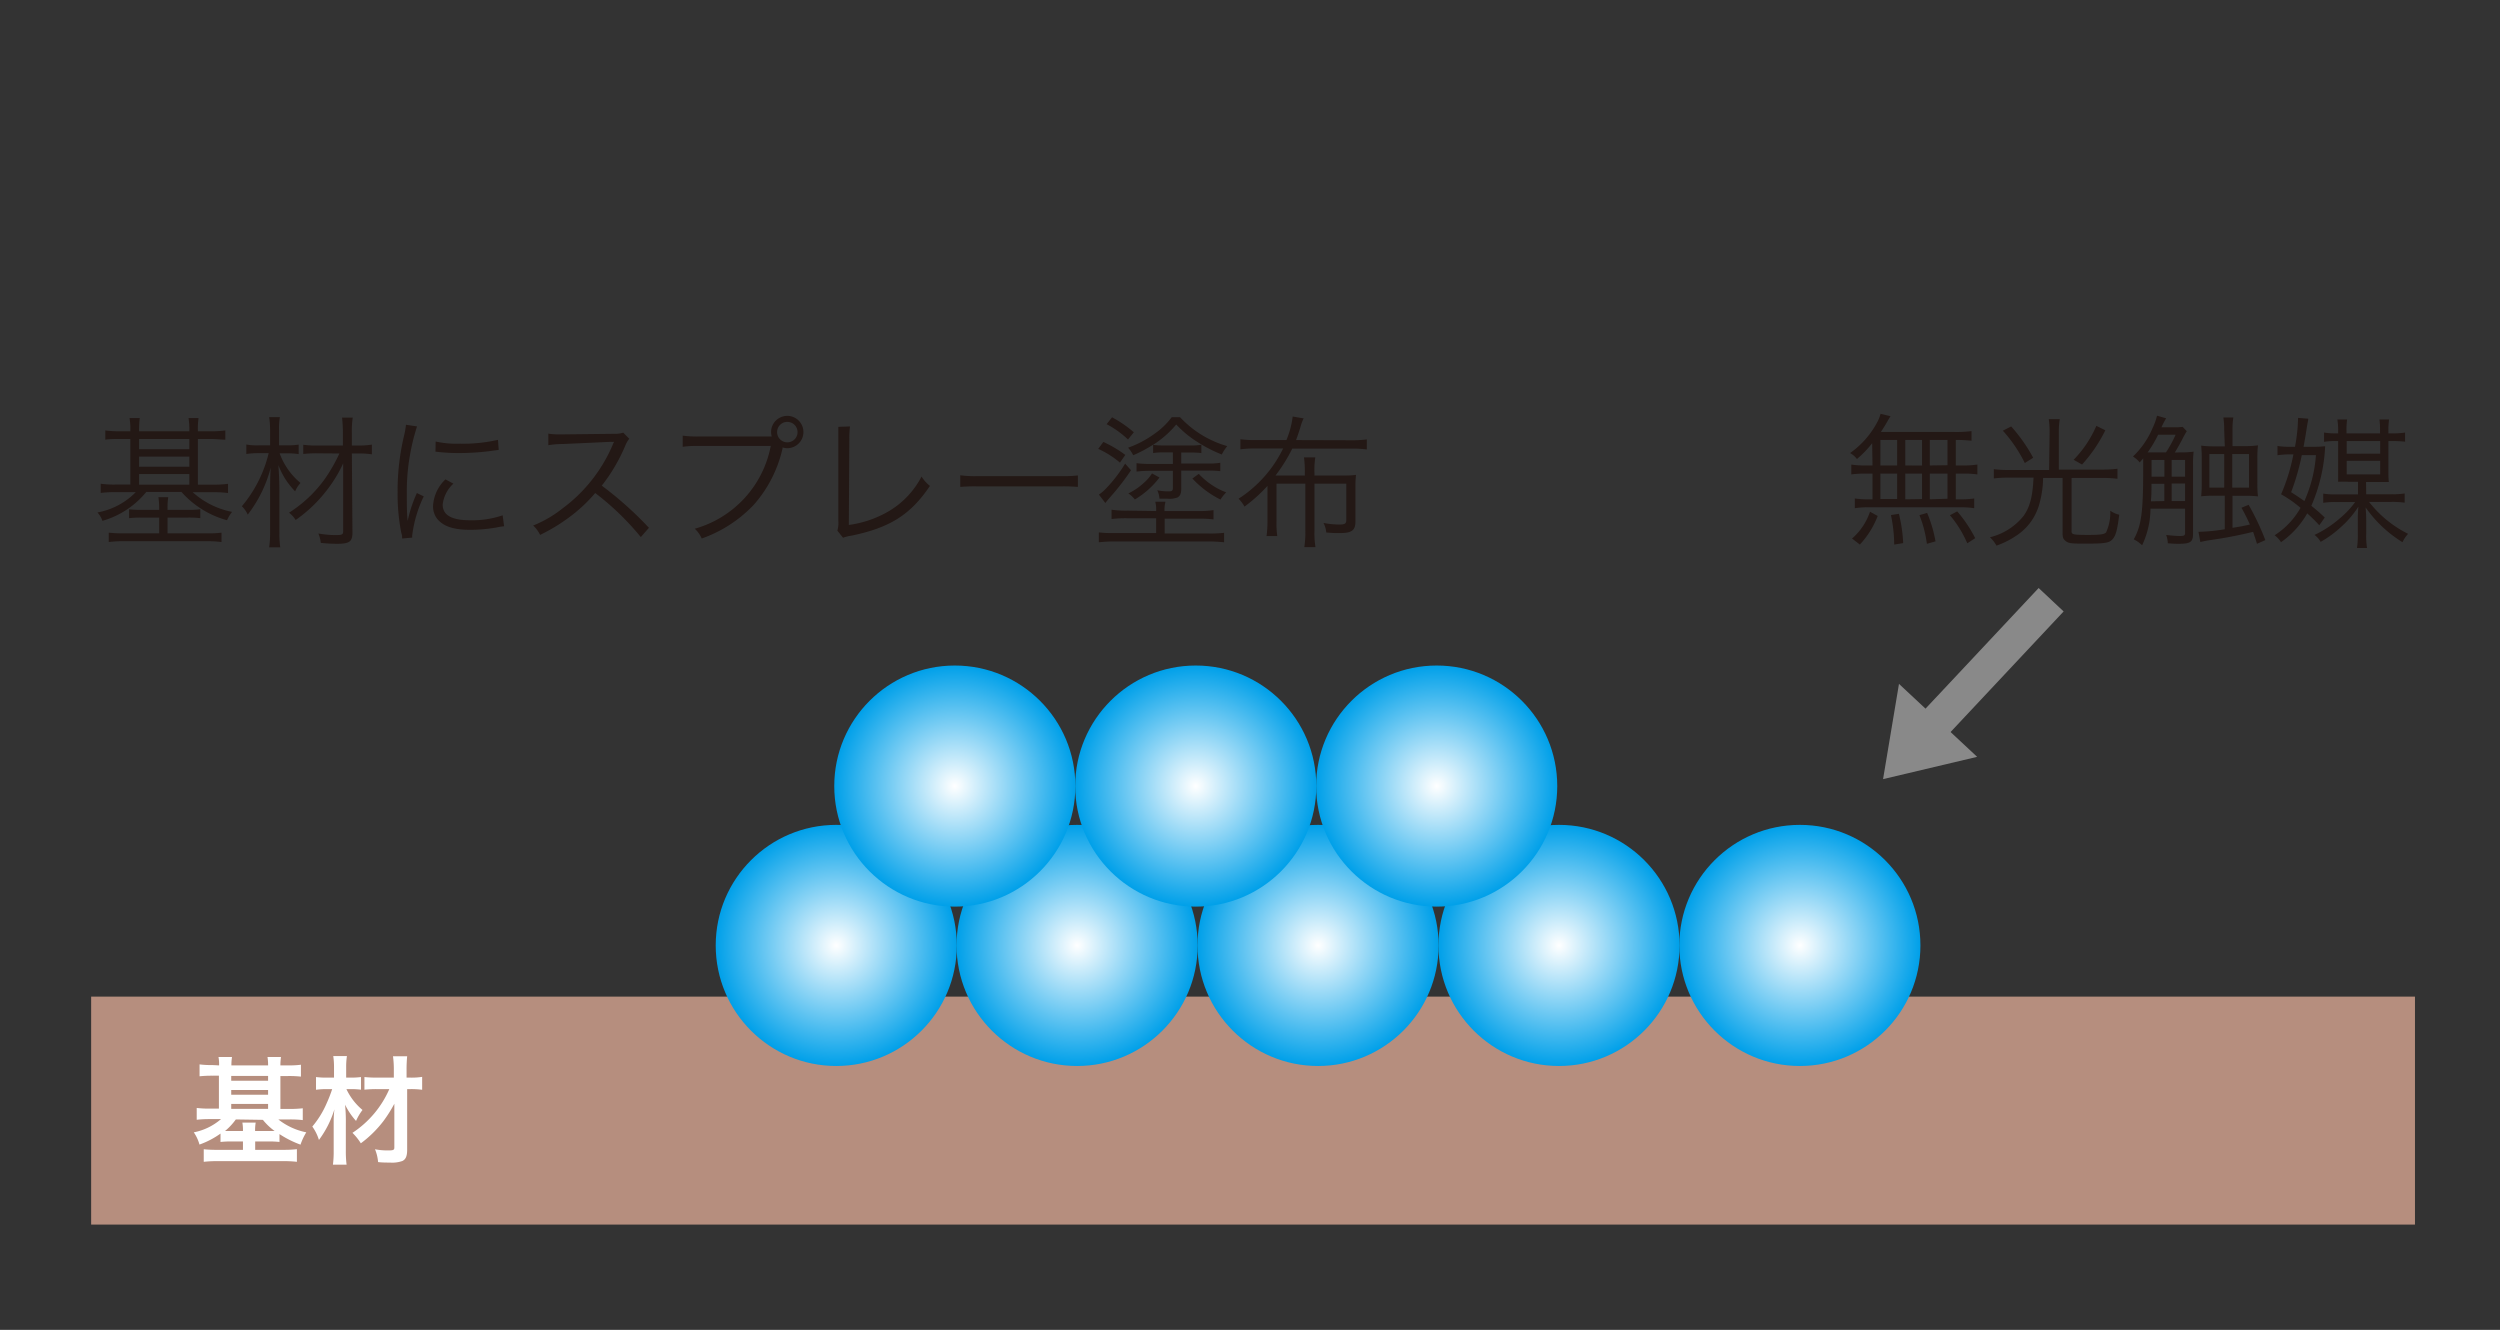 <svg id="レイヤー_1" data-name="レイヤー 1" xmlns="http://www.w3.org/2000/svg" xmlns:xlink="http://www.w3.org/1999/xlink" viewBox="0 0 298.41 158.74"><rect x="0" y="0" width="298.41" height="158.74" fill="#333333" stroke="none"/><defs><style>.cls-1{fill:#b68e7e;}.cls-2{fill:#fff;}.cls-3{fill:url(#名称未設定グラデーション_5);}.cls-4{fill:url(#名称未設定グラデーション_5-2);}.cls-5{fill:url(#名称未設定グラデーション_5-3);}.cls-6{fill:url(#名称未設定グラデーション_5-4);}.cls-7{fill:url(#名称未設定グラデーション_5-5);}.cls-8{fill:url(#名称未設定グラデーション_5-6);}.cls-9{fill:url(#名称未設定グラデーション_5-7);}.cls-10{fill:url(#名称未設定グラデーション_5-8);}.cls-11{fill:#231815;}.cls-12{fill:#898989;}</style><radialGradient id="名称未設定グラデーション_5" cx="99.82" cy="112.85" r="14.39" gradientUnits="userSpaceOnUse"><stop offset="0" stop-color="#fff"/><stop offset="1" stop-color="#00a0e9"/></radialGradient><radialGradient id="名称未設定グラデーション_5-2" cx="128.57" cy="112.85" r="14.39" xlink:href="#名称未設定グラデーション_5"/><radialGradient id="名称未設定グラデーション_5-3" cx="157.33" cy="112.85" r="14.39" xlink:href="#名称未設定グラデーション_5"/><radialGradient id="名称未設定グラデーション_5-4" cx="186.09" cy="112.85" r="14.39" xlink:href="#名称未設定グラデーション_5"/><radialGradient id="名称未設定グラデーション_5-5" cx="214.84" cy="112.85" r="14.39" xlink:href="#名称未設定グラデーション_5"/><radialGradient id="名称未設定グラデーション_5-6" cx="113.97" cy="93.83" r="14.39" xlink:href="#名称未設定グラデーション_5"/><radialGradient id="名称未設定グラデーション_5-7" cx="142.73" cy="93.83" r="14.39" xlink:href="#名称未設定グラデーション_5"/><radialGradient id="名称未設定グラデーション_5-8" cx="171.49" cy="93.83" r="14.39" xlink:href="#名称未設定グラデーション_5"/></defs><rect class="cls-1" x="10.88" y="118.96" width="277.38" height="27.21"/><path class="cls-2" d="M26.15,127.17a4.49,4.49,0,0,0-.07-1h1.61a6.92,6.92,0,0,0-.07,1H32a5.8,5.8,0,0,0-.07-1h1.61a6.71,6.71,0,0,0-.07,1h.92a10.67,10.67,0,0,0,1.53-.08v1.42a12.2,12.2,0,0,0-1.53-.07h-.92v3.93h1.12a14.41,14.41,0,0,0,1.55-.08v1.41a12.49,12.49,0,0,0-1.51-.08H33.22a7.91,7.91,0,0,0,3.34,1.54,7.3,7.3,0,0,0-.69,1.47,12,12,0,0,1-2.51-1.26v.94a10.65,10.65,0,0,0-1.27-.06H30.46v1h3.42a13.41,13.41,0,0,0,1.56-.08v1.51a12.82,12.82,0,0,0-1.67-.08H26a13.28,13.28,0,0,0-1.68.08v-1.5a15.14,15.14,0,0,0,1.59.07H29v-1h-1.4a11,11,0,0,0-1.28.06v-1a10.09,10.09,0,0,1-2.51,1.31,4.84,4.84,0,0,0-.68-1.46,7,7,0,0,0,3.25-1.58H25a13.17,13.17,0,0,0-1.52.08v-1.41a12.43,12.43,0,0,0,1.52.08h1.13v-3.93h-.77a14.52,14.52,0,0,0-1.54.07v-1.42a11,11,0,0,0,1.54.08Zm2,6.45A7.27,7.27,0,0,1,26.86,135H29a5,5,0,0,0-.07-1h1.59a5.26,5.26,0,0,0-.07,1h2.33a7.16,7.16,0,0,1-1.4-1.33ZM32,129v-.57h-4.4V129Zm0,1.67v-.56h-4.4v.56Zm0,1.69v-.59h-4.4v.59Z"/><path class="cls-2" d="M41.35,130a7.24,7.24,0,0,0,1.92,2.49,6.19,6.19,0,0,0-.77,1.31,8.23,8.23,0,0,1-1.31-1.94,20.51,20.51,0,0,1,.09,2.33v3.21a12.27,12.27,0,0,0,.09,1.62H39.74a12.06,12.06,0,0,0,.09-1.62v-2.78c0-.53,0-.53,0-.77a10.7,10.7,0,0,1,.09-1.44,12,12,0,0,1-1.85,3.66,5.56,5.56,0,0,0-.79-1.6,11.06,11.06,0,0,0,1.7-2.75,16.33,16.33,0,0,0,.67-1.72H39a9.63,9.63,0,0,0-1.28.08v-1.52a9.64,9.64,0,0,0,1.34.07h.81v-1.19a9.2,9.2,0,0,0-.09-1.38h1.63a8.49,8.49,0,0,0-.09,1.38v1.19H42a9.08,9.08,0,0,0,1.09-.07v1.51a9.48,9.48,0,0,0-1.08-.07ZM45,130a13.92,13.92,0,0,0-1.5.07v-1.51a14.42,14.42,0,0,0,1.51.07h2v-.87a11.85,11.85,0,0,0-.1-1.68h1.69a16.57,16.57,0,0,0-.07,1.68v.87H49a8.21,8.21,0,0,0,1.39-.09v1.54A10.09,10.09,0,0,0,49,130h-.4l0,7.24c0,.76-.17,1.15-.57,1.34a3.66,3.66,0,0,1-1.49.19c-.46,0-.92,0-1.41-.06a5,5,0,0,0-.37-1.53,7.92,7.92,0,0,0,1.54.14c.65,0,.77-.05.77-.35l0-5.22a16.09,16.09,0,0,1-1.32,2.09,13.41,13.41,0,0,1-2.68,2.63,6.8,6.8,0,0,0-1-1.25A11.94,11.94,0,0,0,46.47,130Z"/><circle class="cls-3" cx="99.82" cy="112.85" r="14.39"/><circle class="cls-4" cx="128.57" cy="112.85" r="14.39"/><circle class="cls-5" cx="157.33" cy="112.85" r="14.39"/><circle class="cls-6" cx="186.09" cy="112.85" r="14.39"/><circle class="cls-7" cx="214.84" cy="112.85" r="14.39"/><circle class="cls-8" cx="113.97" cy="93.83" r="14.39"/><circle class="cls-9" cx="142.73" cy="93.83" r="14.39"/><circle class="cls-10" cx="171.49" cy="93.83" r="14.39"/><path class="cls-11" d="M15.56,51.38a7.63,7.63,0,0,0-.1-1.48h1.22a12.19,12.19,0,0,0-.08,1.48v.1h6v-.1a7.77,7.77,0,0,0-.1-1.48H23.7a9,9,0,0,0-.08,1.48v.1h1.56a12.71,12.71,0,0,0,1.72-.1v1.1c-.55,0-1.07-.08-1.72-.08H23.62v5.45h1.87a12.13,12.13,0,0,0,1.73-.1v1.1a13.53,13.53,0,0,0-1.7-.1H23A9.82,9.82,0,0,0,27.7,61.1a4.68,4.68,0,0,0-.6,1,11.24,11.24,0,0,1-5.44-3.38h-4.2a10.43,10.43,0,0,1-5.23,3.45,2.93,2.93,0,0,0-.6-1,8.53,8.53,0,0,0,4.58-2.43H13.72a13.29,13.29,0,0,0-1.7.1v-1.1a11.26,11.26,0,0,0,1.69.1h1.85V52.4H14.28c-.64,0-1.18,0-1.71.08v-1.1a12.44,12.44,0,0,0,1.71.1h1.28ZM19,60.71a9.27,9.27,0,0,0-.09-1.36h1.17A8.08,8.08,0,0,0,20,60.71v.15h2.43a11.47,11.47,0,0,0,1.48-.07v1.06a11.68,11.68,0,0,0-1.48-.07H20v1.88h4.66a11.72,11.72,0,0,0,1.78-.08V64.7a13.52,13.52,0,0,0-1.82-.1H14.83a13.8,13.8,0,0,0-1.85.1V63.58a14.45,14.45,0,0,0,1.81.08H19V61.78H16.89a12.1,12.1,0,0,0-1.48.07V60.79a11.47,11.47,0,0,0,1.48.07H19Zm3.6-7.09V52.4h-6v1.22Zm0,2.09V54.5h-6v1.21Zm0,2.14V56.59h-6v1.26Z"/><path class="cls-11" d="M33.38,54.11a8.24,8.24,0,0,0,2.49,3.54,3.23,3.23,0,0,0-.64,1,9,9,0,0,1-2-3.13c.08,1.11.12,2.09.12,3.32v4.69a12.16,12.16,0,0,0,.1,1.8H32.13a11.94,11.94,0,0,0,.11-1.8V59c0-.94,0-2.35.08-3.2a15.59,15.59,0,0,1-2.75,5.63,3.14,3.14,0,0,0-.7-1,15.43,15.43,0,0,0,3.2-6.34H30.84a10.39,10.39,0,0,0-1.44.1V53.06a7.13,7.13,0,0,0,1.48.1h1.36V51.39a10.57,10.57,0,0,0-.11-1.6h1.28a7.5,7.5,0,0,0-.1,1.59v1.78h1.07a8.34,8.34,0,0,0,1.27-.09V54.2a9.85,9.85,0,0,0-1.27-.09Zm4.57,0a13.58,13.58,0,0,0-1.75.08V53.09a11.44,11.44,0,0,0,1.73.09h3V51.72a16.61,16.61,0,0,0-.1-1.87h1.27a11.57,11.57,0,0,0-.1,1.87v1.46h.83a9.39,9.39,0,0,0,1.56-.11v1.16a9.62,9.62,0,0,0-1.56-.1H42l.07,9.43c0,1.09-.34,1.35-1.87,1.35a18.37,18.37,0,0,1-1.91-.11A3.78,3.78,0,0,0,38,63.68a12.08,12.08,0,0,0,2.06.19c.77,0,.9-.07.9-.43l0-8.12a16.43,16.43,0,0,1-2.07,3.35,16.73,16.73,0,0,1-3.6,3.4,3.15,3.15,0,0,0-.79-.87,15.48,15.48,0,0,0,4.2-3.93,19.59,19.59,0,0,0,1.81-3.14Z"/><path class="cls-11" d="M49.78,50.9a24,24,0,0,0-.71,2.72,24.89,24.89,0,0,0-.51,5.32c0,1.33,0,2.33.1,3.23a16.32,16.32,0,0,1,1.1-3.32l.82.4a14.94,14.94,0,0,0-1.38,4.67v.25L48,64.28c0-.28,0-.36-.1-.68a23.86,23.86,0,0,1-.44-4.81,28.22,28.22,0,0,1,.76-6.74,10.26,10.26,0,0,0,.24-1.35Zm4.34,6.83a4,4,0,0,0-1.28,2.5c0,1.26,1.07,1.87,3.26,1.87A11.25,11.25,0,0,0,60,61.51l.17,1.31a4.91,4.91,0,0,0-.59.08,17.41,17.41,0,0,1-3.49.34c-1.93,0-3.16-.41-3.89-1.29a2.43,2.43,0,0,1-.51-1.57,4.73,4.73,0,0,1,1.48-3.16ZM52,52.7a11.34,11.34,0,0,0,2.89.26,18.52,18.52,0,0,0,4.55-.46l.09,1.2-1.18.16a29.69,29.69,0,0,1-3.65.22,22.4,22.4,0,0,1-2.72-.17Z"/><path class="cls-11" d="M76.49,64.11a32.27,32.27,0,0,0-5.44-5.26,18.62,18.62,0,0,1-3.25,3,21.71,21.71,0,0,1-3.33,2,3.75,3.75,0,0,0-.83-1.12,13.94,13.94,0,0,0,3.45-2,18.4,18.4,0,0,0,6.06-7.67c0-.1.06-.12.09-.2a.61.61,0,0,0,.05-.12,2.43,2.43,0,0,1-.41,0L67.21,53a11.27,11.27,0,0,0-1.76.14l0-1.38a7.77,7.77,0,0,0,1.34.09h.45l6.06-.07a3,3,0,0,0,1.09-.14l.72.73a3.33,3.33,0,0,0-.48.84,20.83,20.83,0,0,1-2.8,4.76A42.62,42.62,0,0,1,77.46,63Z"/><path class="cls-11" d="M92.11,52.07a1.86,1.86,0,0,1-.07-.49A1.93,1.93,0,1,1,94,53.5a2,2,0,0,1-.59-.09l0,.11a15.2,15.2,0,0,1-3.46,6.76,15.77,15.77,0,0,1-6.19,4,3.47,3.47,0,0,0-.83-1.17A12.74,12.74,0,0,0,92,53.23H83.39a12.26,12.26,0,0,0-1.9.1V52a12.67,12.67,0,0,0,1.92.1h8.7Zm.65-.51A1.22,1.22,0,1,0,94,50.36,1.21,1.21,0,0,0,92.76,51.56Z"/><path class="cls-11" d="M101.46,50.9a10.82,10.82,0,0,0-.08,1.51l-.06,10.25a12.79,12.79,0,0,0,4.87-1.7A10.29,10.29,0,0,0,110,56.88,4.3,4.3,0,0,0,111,58c-2.33,3.47-4.83,5-9.37,5.94a4.29,4.29,0,0,0-1,.25l-.68-.85a3.1,3.1,0,0,0,.12-1.1l0-9.74v-.63c0-.34,0-.55,0-.92Z"/><path class="cls-11" d="M114.62,56.73a12.6,12.6,0,0,0,2.11.1h9.87a14.94,14.94,0,0,0,2.06-.08v1.37a20.24,20.24,0,0,0-2.07-.06h-9.86a19.61,19.61,0,0,0-2.11.06Z"/><path class="cls-11" d="M131.7,52.75a14.61,14.61,0,0,1,2.62,1.55l-.64.92a11,11,0,0,0-2.59-1.64ZM138,61a3.8,3.8,0,0,0-.1-1.11h1.22A3.63,3.63,0,0,0,139,61h4a11.23,11.23,0,0,0,1.85-.11V62a13,13,0,0,0-1.83-.09h-4v1.77h5.2a14.55,14.55,0,0,0,1.89-.08v1.13a18,18,0,0,0-1.94-.1H133.06a17.46,17.46,0,0,0-1.9.1V63.55a14.19,14.19,0,0,0,1.87.08H138V61.86h-3.43a15,15,0,0,0-1.89.09V60.84a11.63,11.63,0,0,0,1.89.11ZM135,56.13a28.17,28.17,0,0,1-2.45,3.17c-.3.35-.46.54-.61.74l-.77-1a5.26,5.26,0,0,0,.82-.7,16.8,16.8,0,0,0,2.31-3Zm-2.26-6.32a14.17,14.17,0,0,1,2.6,1.79l-.7.86a11.21,11.21,0,0,0-2.55-1.83ZM138.89,54a7,7,0,0,0-1.25.08v-1a16.14,16.14,0,0,1-2.38,1.26,3.58,3.58,0,0,0-.61-.9,12.29,12.29,0,0,0,3.21-1.7,8.84,8.84,0,0,0,2-1.94h1a12.27,12.27,0,0,0,5.63,3.45,5.18,5.18,0,0,0-.65,1,16.2,16.2,0,0,1-2.9-1.49,12.41,12.41,0,0,1-2.54-2.09,11.88,11.88,0,0,1-2.77,2.43,8.38,8.38,0,0,0,1.19.07h3.39a5.25,5.25,0,0,0,1.19-.09v1a8.67,8.67,0,0,0-1.24-.06H141v1.31h3.13a8.92,8.92,0,0,0,1.53-.09v1a12.49,12.49,0,0,0-1.52-.07H141v2.14c0,.58-.12.87-.43,1.06a2.62,2.62,0,0,1-1.25.15c-.29,0-.46,0-.92,0a2.86,2.86,0,0,0-.26-1,6.3,6.3,0,0,0,1.35.13c.42,0,.51-.08.51-.45v-2h-2.84a13.15,13.15,0,0,0-1.5.09v-1a14.22,14.22,0,0,0,1.58.09H140V54Zm-.49,3a10.3,10.3,0,0,1-2.94,2.62,3.2,3.2,0,0,0-.78-.72,7.62,7.62,0,0,0,1.83-1.24,5.47,5.47,0,0,0,1-1.15Zm4.69-.44a8.63,8.63,0,0,0,3.27,2.21,5.26,5.26,0,0,0-.68.86,11.68,11.68,0,0,1-3.35-2.51Z"/><path class="cls-11" d="M161.25,52.55a13.58,13.58,0,0,0,1.9-.1v1.2a12.7,12.7,0,0,0-1.9-.1h-7a19.6,19.6,0,0,1-2,3.21h3.5v-.34a13.08,13.08,0,0,0-.1-1.82H157a9.19,9.19,0,0,0-.1,1.82v.34h3.38c.56,0,1.07,0,1.58-.08a11.28,11.28,0,0,0-.07,1.39v4.18c0,1.06-.44,1.38-1.87,1.38-.56,0-.81,0-1.61-.07a3.14,3.14,0,0,0-.33-1.14,10.06,10.06,0,0,0,1.86.19c.69,0,.86-.1.86-.56V57.73h-3.8v5.65a10.36,10.36,0,0,0,.12,1.93h-1.33a11.68,11.68,0,0,0,.12-2V57.73h-3.44v4.44a11.23,11.23,0,0,0,.09,1.82h-1.28a12.93,12.93,0,0,0,.11-1.82V58a18.49,18.49,0,0,1-2.74,2.47,4.15,4.15,0,0,0-.71-.94,14.81,14.81,0,0,0,5.32-6H150a15.18,15.18,0,0,0-1.94.1v-1.2a14.06,14.06,0,0,0,1.94.1h3.55a10.45,10.45,0,0,0,.75-2.81l1.31.22a4.71,4.71,0,0,0-.33.85c-.17.58-.37,1.19-.58,1.74Z"/><path class="cls-11" d="M223.47,52.9a12,12,0,0,1-1.82,1.89,2.57,2.57,0,0,0-.82-.71,10.52,10.52,0,0,0,3.3-3.79,4.47,4.47,0,0,0,.34-.9l1.19.29-.25.4c-.39.7-.55.94-.9,1.48h8.68a15,15,0,0,0,2.14-.1V52.6c-.63-.05-1.15-.09-1.88-.09v3.05h.91a10.35,10.35,0,0,0,1.67-.11v1.18a11.06,11.06,0,0,0-1.67-.1h-.91V59.6H234a10.1,10.1,0,0,0,1.65-.1v1.16a10.52,10.52,0,0,0-1.63-.11H223a10.57,10.57,0,0,0-1.6.11V59.5a10.43,10.43,0,0,0,1.65.1h.46V56.53h-.89a11.17,11.17,0,0,0-1.64.1V55.45a10,10,0,0,0,1.64.11h.89Zm-2.4,11.38a7.33,7.33,0,0,0,2.14-3.2l.92.51A10.5,10.5,0,0,1,222,65Zm3.38-8.72h2V52.51h-2Zm0,4h2V56.53h-2ZM226.1,65a17.49,17.49,0,0,0-.39-3.52l.95-.15a17.38,17.38,0,0,1,.51,3.5Zm3.32-9.43V52.51h-2v3.05Zm0,4V56.53h-2V59.6Zm.58,5.34a14,14,0,0,0-.89-3.42l.92-.27a15.61,15.61,0,0,1,1,3.4Zm2.46-9.38V52.51h-2.11v3.05Zm0,4V56.53h-2.11V59.6Zm2.36,5.32a13.18,13.18,0,0,0-2.07-3.35l.87-.46a15.88,15.88,0,0,1,2.15,3.2Z"/><path class="cls-11" d="M244.65,51.58a10.53,10.53,0,0,0-.1-1.55h1.31a9.25,9.25,0,0,0-.11,1.55v4.47H251a13.12,13.12,0,0,0,1.75-.1v1.2a13.16,13.16,0,0,0-1.74-.1h-3.74v6.38c0,.37.21.42,2,.42,1.42,0,1.9-.07,2.12-.3a5.61,5.61,0,0,0,.5-2.59,3.09,3.09,0,0,0,1.07.48c-.26,2.07-.46,2.7-1,3.11-.39.27-1,.34-2.92.34-1.53,0-2.06,0-2.42-.27s-.42-.45-.42-1V57.05h-2.33a11.41,11.41,0,0,1-.39,2.89,6.58,6.58,0,0,1-2.67,3.91,10.65,10.65,0,0,1-2.5,1.28,4.26,4.26,0,0,0-.78-1,7.4,7.4,0,0,0,4-2.53c.78-1.09,1.1-2.36,1.2-4.59h-3a14.48,14.48,0,0,0-1.74.1V56a12.78,12.78,0,0,0,1.76.1h4.84Zm-4.59-.68a19.43,19.43,0,0,1,2.63,3.74l-1,.63a16.79,16.79,0,0,0-2.62-3.86Zm11.24.46a17.57,17.57,0,0,1-2.78,4.09l-1-.57a13.41,13.41,0,0,0,2.71-4.05Z"/><path class="cls-11" d="M260.27,54a10.55,10.55,0,0,0,1.57-.09,11.68,11.68,0,0,0-.07,1.51V63.7c0,1-.29,1.21-1.75,1.21-.31,0-.41,0-1.26-.06a3.3,3.3,0,0,0-.2-1,15.09,15.09,0,0,0,1.58.13c.56,0,.68-.06.68-.35V60.72h-4.13a10.35,10.35,0,0,1-1,4.37,3.67,3.67,0,0,0-1-.71c.91-1.62,1.13-3.21,1.13-8.38,0-.72,0-.72,0-1.31,0,.07-.19.22-.41.51a3.51,3.51,0,0,0-.81-.71,10.09,10.09,0,0,0,2.34-3.39,7.57,7.57,0,0,0,.53-1.48l1.09.31A11.32,11.32,0,0,0,258,51h1.53a5.91,5.91,0,0,0,1-.05l.49.52a11.77,11.77,0,0,0-.59,1.08c-.28.52-.62,1.12-.84,1.46Zm-1.73,0a14.37,14.37,0,0,0,1.15-2.11H257.6A13.58,13.58,0,0,1,256.35,54c.47,0,.57,0,1.15,0Zm-.2,5.81V57.75h-1.53c0,.92,0,1.26-.07,2.09Zm-1.52-4.91v2h1.53v-2Zm4,0h-1.6v2h1.6Zm0,2.82h-1.6v2.09h1.6Zm4.67-6.39a9.84,9.84,0,0,0-.1-1.5h1.19a9.24,9.24,0,0,0-.1,1.5v1.92h1.44a11.15,11.15,0,0,0,1.6-.09,13.92,13.92,0,0,0-.07,1.65v2.79a12.54,12.54,0,0,0,.07,1.65,12.89,12.89,0,0,0-1.56-.07h-1.48V63c1-.15,1.22-.2,2.07-.39a19.91,19.91,0,0,0-1-2l.85-.36a29.88,29.88,0,0,1,2,4.22l-1,.44c-.23-.76-.32-1-.46-1.43a50.79,50.79,0,0,1-5.2,1,10.69,10.69,0,0,0-1.1.22l-.22-1.22a20.7,20.7,0,0,0,3.14-.31v-4h-1.22a13.87,13.87,0,0,0-1.6.07,14.8,14.8,0,0,0,.07-1.63V54.84a15.32,15.32,0,0,0-.07-1.65,11.3,11.3,0,0,0,1.58.09h1.24Zm-1.77,2.87v4h1.77v-4Zm4.73,4v-4h-2v4Z"/><path class="cls-11" d="M276,53.33a11.5,11.5,0,0,0,1.54-.07,20.12,20.12,0,0,1-1.65,7.12,18.14,18.14,0,0,1,1.6,1.4l-.65.92a18.7,18.7,0,0,0-1.44-1.42,10.66,10.66,0,0,1-3.13,3.44,3,3,0,0,0-.76-.83,9.34,9.34,0,0,0,3.09-3.27A14.07,14.07,0,0,0,272.28,59a22.69,22.69,0,0,0,1.47-4.76h-.52a9.83,9.83,0,0,0-1.38.1V53.23a8.25,8.25,0,0,0,1.41.1h.68a20,20,0,0,0,.36-3.28v-.17l1.22.1c0,.22-.08.46-.17,1.05-.12.82-.25,1.57-.39,2.3Zm-1.25,1a27.92,27.92,0,0,1-1.27,4.42c.8.51,1.09.72,1.58,1.06a16.2,16.2,0,0,0,1.38-5.48ZM282.44,59h2.94a10,10,0,0,0,1.65-.1V60a11.4,11.4,0,0,0-1.67-.09h-2.58a13.51,13.51,0,0,0,4.66,3.81,3.82,3.82,0,0,0-.67,1,14.86,14.86,0,0,1-4.4-4.15c.05.56.07,1,.07,1.5v1.7a8.82,8.82,0,0,0,.1,1.64h-1.2a10.37,10.37,0,0,0,.1-1.66V62a13.67,13.67,0,0,1,.07-1.53,11.65,11.65,0,0,1-2.1,2.45A12.47,12.47,0,0,1,277,64.68a2.65,2.65,0,0,0-.73-.83,13.21,13.21,0,0,0,3.05-2,10.76,10.76,0,0,0,1.8-1.92h-2.25a8.53,8.53,0,0,0-1.56.09V58.92a8.39,8.39,0,0,0,1.56.09h2.59v-1.5h-1.11a10.11,10.11,0,0,0-1.26,0c0-.5,0-.72,0-1V52.65h-.19a7.87,7.87,0,0,0-1.49.09V51.63a8.4,8.4,0,0,0,1.49.1h.19v-.27a8,8,0,0,0-.09-1.39h1.16a8.53,8.53,0,0,0-.07,1.41v.25h4v-.27a9.69,9.69,0,0,0-.07-1.39h1.15a8.88,8.88,0,0,0-.08,1.39v.27h.46a9.14,9.14,0,0,0,1.53-.1v1.09a13.24,13.24,0,0,0-1.53-.07h-.46v3.88a9.78,9.78,0,0,0,.05,1c-.46,0-.88,0-1.33,0h-1.39Zm1.67-4.85V52.65h-4v1.51Zm-4,2.48h4V55h-4Z"/><rect class="cls-12" x="235.55" y="68.74" width="4.09" height="21.1" transform="translate(118.54 -141.08) rotate(43.16)"/><path class="cls-12" d="M226.67,81.63,236,90.34,224.77,93Z"/></svg>